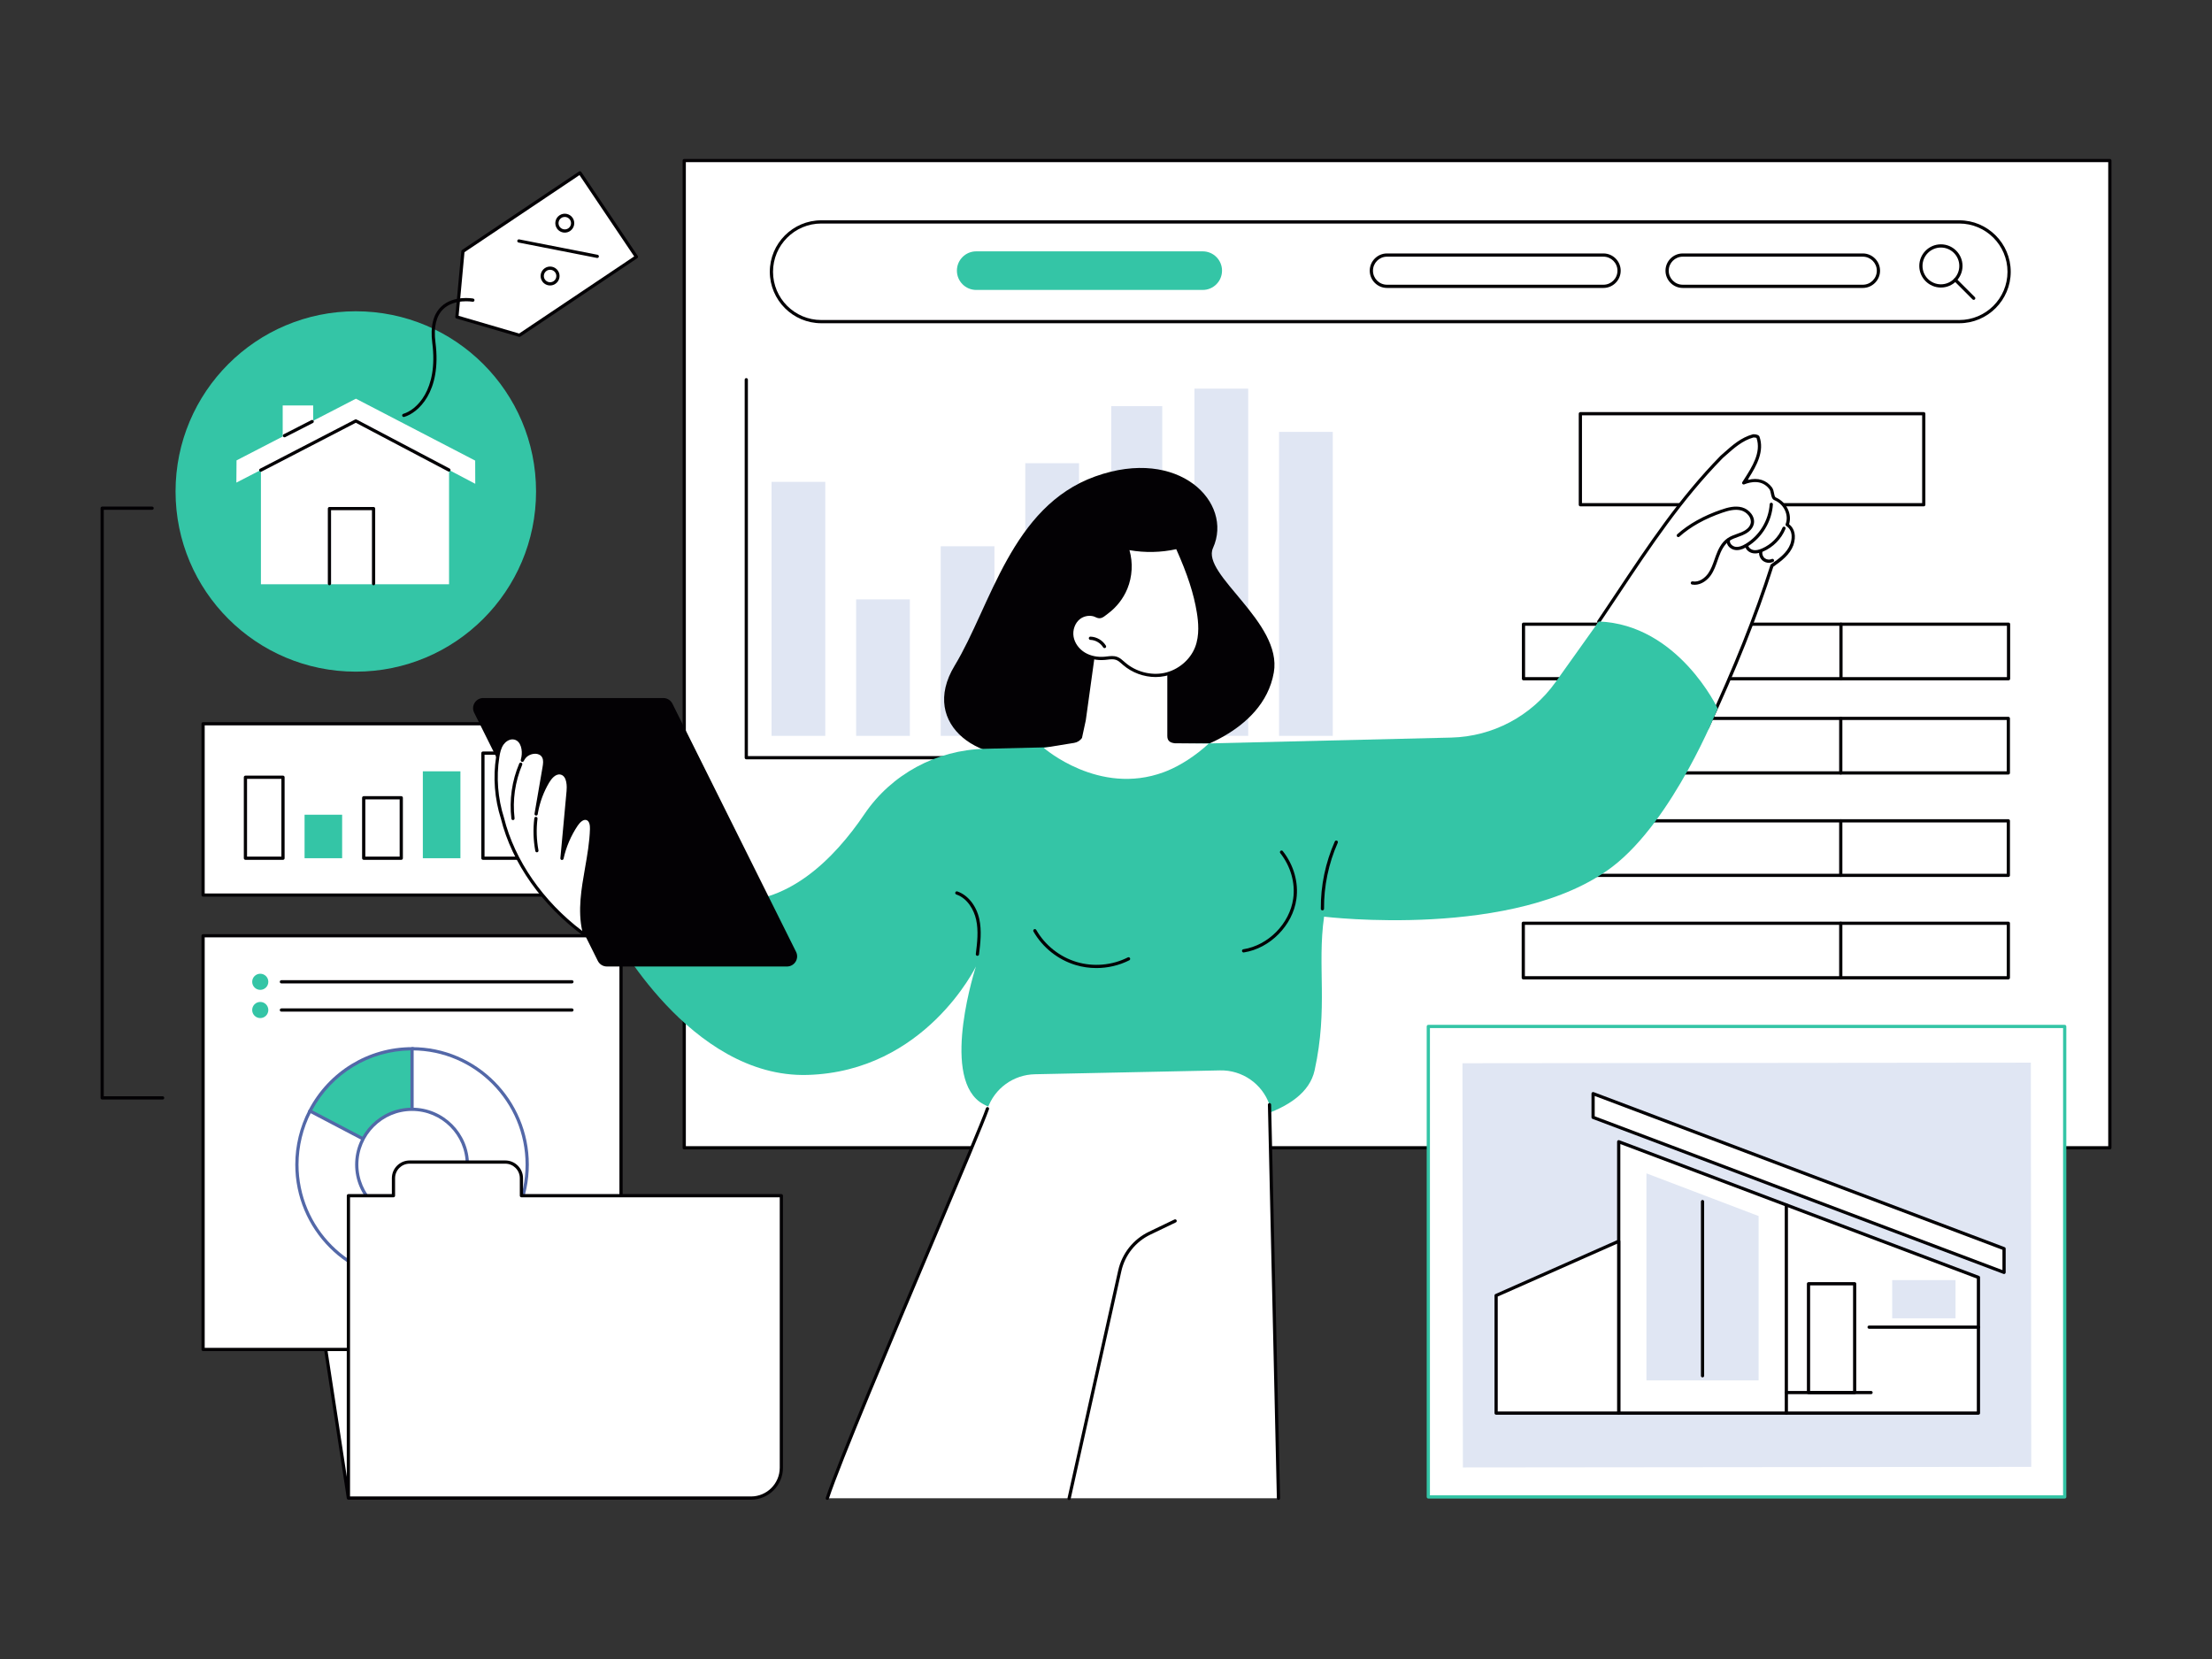 <?xml version="1.0" encoding="utf-8"?>
<!-- Generator: Adobe Illustrator 16.0.0, SVG Export Plug-In . SVG Version: 6.00 Build 0)  -->
<!DOCTYPE svg PUBLIC "-//W3C//DTD SVG 1.1//EN" "http://www.w3.org/Graphics/SVG/1.1/DTD/svg11.dtd">
<svg version="1.1" id="Capa_1" xmlns="http://www.w3.org/2000/svg" xmlns:xlink="http://www.w3.org/1999/xlink" x="0px" y="0px"
	 width="440px" height="330px" viewBox="0 0 440 330" enable-background="new 0 0 440 330" xml:space="preserve">
<rect x="0" y="0" width="440" height="330" fill="#333333" stroke="none"/>
<g id="Real_Estate_valuation">
	<g>
		<g>
			<rect x="136.104" y="31.937" fill="#FFFFFF" width="283.575" height="196.379"/>
			<path fill="#030104" d="M419.679,228.639H136.104c-0.178,0-0.322-0.146-0.322-0.322V31.937c0-0.178,0.146-0.321,0.322-0.321
				h283.575c0.178,0,0.321,0.144,0.321,0.321v196.379C420,228.493,419.856,228.639,419.679,228.639z M136.424,227.995h282.935
				V32.258H136.424V227.995z"/>
		</g>
		<g>
			<path fill="#030104" d="M269.27,151.041H148.45c-0.179,0-0.321-0.144-0.321-0.321V75.528c0-0.177,0.144-0.321,0.321-0.321
				c0.177,0,0.319,0.144,0.319,0.321v74.871h120.5c0.177,0,0.32,0.144,0.32,0.321C269.59,150.897,269.446,151.041,269.27,151.041z"
				/>
			<rect x="153.473" y="95.848" fill="#E0E6F3" width="10.688" height="50.526"/>
			<rect x="170.297" y="119.227" fill="#E0E6F3" width="10.688" height="27.147"/>
			<rect x="187.121" y="108.663" fill="#E0E6F3" width="10.688" height="37.711"/>
			<rect x="203.946" y="92.138" fill="#E0E6F3" width="10.688" height="54.236"/>
			<rect x="221.041" y="80.792" fill="#E0E6F3" width="10.148" height="65.583"/>
			<rect x="237.596" y="77.31" fill="#E0E6F3" width="10.688" height="69.064"/>
			<rect x="254.421" y="85.913" fill="#E0E6F3" width="10.688" height="60.461"/>
		</g>
		<g>
			<g>
				<g>
					<path fill="#FFFFFF" d="M389.727,63.976H163.364c-5.453,0-9.917-4.462-9.917-9.917s4.464-9.917,9.917-9.917h226.362
						c5.454,0,9.917,4.462,9.917,9.917S395.181,63.976,389.727,63.976z"/>
					<path fill="#030104" d="M389.727,64.297H163.364c-5.646,0-10.236-4.593-10.236-10.237c0-5.645,4.592-10.238,10.236-10.238
						h226.362c5.646,0,10.238,4.593,10.238,10.238C399.965,59.705,395.371,64.297,389.727,64.297z M163.364,44.464
						c-5.291,0-9.596,4.305-9.596,9.596s4.305,9.595,9.596,9.595h226.362c5.292,0,9.596-4.305,9.596-9.595
						c0-5.291-4.304-9.596-9.596-9.596H163.364z"/>
				</g>
				<g>
					<path fill="#030104" d="M386.075,57.197c-2.372,0-4.301-1.929-4.301-4.299s1.929-4.299,4.301-4.299
						c2.371,0,4.3,1.928,4.3,4.299S388.447,57.197,386.075,57.197z M386.075,49.24c-2.018,0-3.659,1.641-3.659,3.657
						s1.643,3.657,3.659,3.657c2.018,0,3.658-1.641,3.658-3.657S388.093,49.24,386.075,49.24z"/>
					<path fill="#030104" d="M392.601,59.648c-0.082,0-0.164-0.031-0.228-0.094l-3.664-3.663c-0.127-0.125-0.127-0.329,0-0.454
						c0.125-0.125,0.327-0.125,0.453,0l3.664,3.664c0.126,0.125,0.126,0.328,0,0.454C392.765,59.617,392.683,59.648,392.601,59.648z
						"/>
				</g>
			</g>
			<g>
				<path fill="#FFFFFF" d="M370.537,56.957h-35.813c-1.718,0-3.11-1.393-3.11-3.111c0-1.718,1.394-3.111,3.11-3.111h35.813
					c1.72,0,3.111,1.393,3.111,3.111C373.649,55.564,372.257,56.957,370.537,56.957z"/>
				<path fill="#030104" d="M370.537,57.278h-35.813c-1.892,0-3.433-1.54-3.433-3.432c0-1.893,1.541-3.432,3.433-3.432h35.813
					c1.894,0,3.434,1.54,3.434,3.432C373.971,55.738,372.431,57.278,370.537,57.278z M334.724,51.056
					c-1.538,0-2.789,1.251-2.789,2.79c0,1.538,1.251,2.79,2.789,2.79h35.813c1.539,0,2.79-1.251,2.79-2.79
					c0-1.539-1.251-2.79-2.79-2.79H334.724z"/>
			</g>
			<g>
				<path fill="#FFFFFF" d="M318.947,56.957h-43.051c-1.719,0-3.11-1.393-3.11-3.111c0-1.718,1.393-3.111,3.11-3.111h43.051
					c1.72,0,3.111,1.393,3.111,3.111C322.059,55.564,320.666,56.957,318.947,56.957z"/>
				<path fill="#030104" d="M318.947,57.278h-43.051c-1.893,0-3.433-1.54-3.433-3.432c0-1.893,1.54-3.432,3.433-3.432h43.051
					c1.894,0,3.434,1.54,3.434,3.432C322.38,55.738,320.84,57.278,318.947,57.278z M275.896,51.056c-1.539,0-2.79,1.251-2.79,2.79
					c0,1.538,1.251,2.79,2.79,2.79h43.051c1.538,0,2.79-1.251,2.79-2.79c0-1.539-1.252-2.79-2.79-2.79H275.896z"/>
			</g>
			<path fill="#34C5A6" d="M239.24,57.674h-45.058c-2.12,0-3.839-1.718-3.839-3.838s1.719-3.838,3.839-3.838h45.058
				c2.119,0,3.839,1.719,3.839,3.838C243.078,55.956,241.359,57.674,239.24,57.674z"/>
		</g>
		<g>
			<g>
				<path fill="#030104" d="M399.531,135.332h-96.485c-0.178,0-0.32-0.144-0.32-0.321v-10.848c0-0.178,0.144-0.321,0.32-0.321
					h96.485c0.179,0,0.321,0.143,0.321,0.321v10.848C399.853,135.188,399.709,135.332,399.531,135.332z M303.365,134.689h95.844
					v-10.206h-95.844V134.689z"/>
				<path fill="#030104" d="M366.196,135.332c-0.178,0-0.32-0.144-0.32-0.321v-10.848c0-0.178,0.144-0.321,0.32-0.321
					c0.178,0,0.32,0.143,0.32,0.321v10.848C366.517,135.188,366.372,135.332,366.196,135.332z"/>
			</g>
			<g>
				<path fill="#030104" d="M399.49,154.072h-96.484c-0.179,0-0.321-0.145-0.321-0.321v-10.849c0-0.177,0.144-0.321,0.321-0.321
					h96.484c0.179,0,0.321,0.144,0.321,0.321v10.849C399.812,153.928,399.668,154.072,399.49,154.072z M303.324,153.43h95.845
					v-10.207h-95.845V153.43z"/>
				<path fill="#030104" d="M366.155,154.072c-0.178,0-0.32-0.145-0.32-0.321v-10.849c0-0.177,0.144-0.321,0.32-0.321
					c0.178,0,0.321,0.144,0.321,0.321v10.849C366.477,153.928,366.332,154.072,366.155,154.072z"/>
			</g>
			<g>
				<path fill="#030104" d="M399.49,174.445h-96.484c-0.179,0-0.321-0.145-0.321-0.321v-10.848c0-0.177,0.144-0.321,0.321-0.321
					h96.484c0.179,0,0.321,0.144,0.321,0.321v10.848C399.812,174.302,399.668,174.445,399.49,174.445z M303.324,173.803h95.845
					v-10.206h-95.845V173.803z"/>
				<path fill="#030104" d="M366.155,174.445c-0.178,0-0.32-0.145-0.32-0.321v-10.848c0-0.177,0.144-0.321,0.32-0.321
					c0.178,0,0.321,0.144,0.321,0.321v10.848C366.477,174.302,366.332,174.445,366.155,174.445z"/>
			</g>
			<g>
				<path fill="#030104" d="M399.49,194.818h-96.484c-0.179,0-0.321-0.145-0.321-0.321v-10.849c0-0.178,0.144-0.32,0.321-0.32
					h96.484c0.179,0,0.321,0.145,0.321,0.32v10.849C399.812,194.675,399.668,194.818,399.49,194.818z M303.324,194.176h95.845
					V183.97h-95.845V194.176z"/>
				<path fill="#030104" d="M366.155,194.818c-0.178,0-0.32-0.145-0.32-0.321v-10.849c0-0.178,0.144-0.32,0.32-0.32
					c0.178,0,0.321,0.145,0.321,0.32v10.849C366.477,194.675,366.332,194.818,366.155,194.818z"/>
			</g>
		</g>
		<g>
			<g>
				<rect x="314.358" y="82.293" fill="#FFFFFF" width="68.309" height="18.107"/>
				<path fill="#030104" d="M382.666,100.721h-68.309c-0.177,0-0.32-0.144-0.32-0.321V82.293c0-0.177,0.145-0.321,0.32-0.321h68.308
					c0.178,0,0.32,0.144,0.32,0.321V100.4C382.986,100.578,382.843,100.721,382.666,100.721z M314.68,100.079h67.665V82.615H314.68
					V100.079z"/>
			</g>
		</g>
	</g>
	<g>
		<g>
			<polygon fill="#FFFFFF" points="69.306,245.207 69.306,297.989 61.233,245.207 			"/>
			<path fill="#030104" d="M68.988,298.037l-8.129-53.151h8.769v53.104L68.988,298.037z M61.607,245.527l7.377,48.238v-48.238
				H61.607z"/>
		</g>
		<g>
			<g>
				<rect x="40.396" y="186.137" fill="#FFFFFF" width="83.139" height="82.289"/>
				<path fill="#030104" d="M123.534,268.747H40.396c-0.177,0-0.32-0.144-0.32-0.321v-82.289c0-0.177,0.145-0.32,0.32-0.32h83.14
					c0.177,0,0.32,0.145,0.32,0.32v82.289C123.855,268.604,123.711,268.747,123.534,268.747z M40.717,268.105h82.496v-81.647H40.717
					V268.105z"/>
			</g>
			<g>
				<g>
					<circle fill="#34C5A6" cx="51.77" cy="195.294" r="1.604"/>
					<path fill="#030104" d="M113.766,195.615H55.975c-0.178,0-0.32-0.145-0.32-0.321s0.144-0.321,0.32-0.321h57.791
						c0.178,0,0.32,0.145,0.32,0.321S113.943,195.615,113.766,195.615z"/>
				</g>
				<g>
					<circle fill="#34C5A6" cx="51.77" cy="200.906" r="1.605"/>
					<path fill="#030104" d="M113.766,201.229H55.975c-0.178,0-0.32-0.145-0.32-0.321s0.144-0.321,0.32-0.321h57.791
						c0.178,0,0.32,0.145,0.32,0.321S113.943,201.229,113.766,201.229z"/>
				</g>
			</g>
			<g>
				<path fill="#FFFFFF" d="M81.965,231.654v-23.039c12.649,0,22.904,10.314,22.904,23.039s-10.255,23.039-22.904,23.039
					c-12.65,0-22.904-10.314-22.904-23.039c0-3.846,0.938-7.471,2.594-10.658L81.965,231.654z"/>
				<g>
					<path fill="#FFFFFF" d="M61.654,220.996l20.312-12.38c12.649,0,22.904,10.313,22.904,23.038s-10.255,23.039-22.904,23.039
						c-12.65,0-22.904-10.314-22.904-23.039C59.061,227.809,59.998,224.184,61.654,220.996z"/>
					<path fill="#5368A8" d="M81.965,255.016c-12.807,0-23.228-10.479-23.228-23.36c0-3.759,0.91-7.494,2.632-10.808
						c0.026-0.052,0.067-0.095,0.118-0.125l20.31-12.381c0.051-0.031,0.108-0.047,0.168-0.047c12.807,0,23.226,10.479,23.226,23.359
						C105.19,244.535,94.771,255.016,81.965,255.016z M61.898,221.225c-1.646,3.2-2.518,6.806-2.518,10.431
						c0,12.526,10.131,22.719,22.584,22.719s22.584-10.19,22.584-22.719c0-12.496-10.082-22.669-22.494-22.718L61.898,221.225z"/>
				</g>
				<g>
					<path fill="#34C5A6" d="M61.654,220.996c3.825-7.357,11.484-12.381,20.312-12.381v23.039L61.654,220.996z"/>
					<path fill="#5368A8" d="M82.285,232.186l-21.063-11.054l0.147-0.284c4.023-7.742,11.916-12.553,20.595-12.553h0.32
						L82.285,232.186L82.285,232.186z M62.09,220.861l19.554,10.263v-22.187C73.438,209.055,65.996,213.592,62.09,220.861z"/>
				</g>
				<g>
					<circle fill="#FFFFFF" cx="81.964" cy="231.654" r="11.001"/>
					<path fill="#5368A8" d="M81.965,242.973c-6.243,0-11.322-5.076-11.322-11.317c0-6.24,5.079-11.317,11.322-11.317
						s11.322,5.077,11.322,11.317C93.287,237.896,88.208,242.973,81.965,242.973z M81.965,220.979
						c-5.889,0-10.68,4.789-10.68,10.677s4.791,10.677,10.68,10.677s10.68-4.789,10.68-10.677S87.854,220.979,81.965,220.979z"/>
				</g>
			</g>
		</g>
		<g>
			<path fill="#FFFFFF" d="M78.266,237.84v-3.479c0-1.772,1.438-3.211,3.213-3.211h19.028c1.773,0,3.212,1.438,3.212,3.211v3.479
				h51.704v54.115c0,3.332-2.702,6.034-6.036,6.034H69.306V237.84H78.266z"/>
			<path fill="#030104" d="M149.387,298.311H69.306c-0.177,0-0.321-0.145-0.321-0.321V237.84c0-0.177,0.146-0.32,0.321-0.32h8.64
				v-3.158c0-1.946,1.584-3.53,3.533-3.53h19.028c1.948,0,3.532,1.584,3.532,3.53v3.158h51.383c0.178,0,0.322,0.145,0.322,0.32
				v54.115C155.744,295.459,152.893,298.311,149.387,298.311z M69.627,297.668h79.76c3.151,0,5.715-2.563,5.715-5.713v-53.794
				h-51.383c-0.178,0-0.321-0.144-0.321-0.321v-3.479c0-1.594-1.297-2.889-2.891-2.889H81.479c-1.594,0-2.891,1.295-2.891,2.889
				v3.479c0,0.178-0.146,0.321-0.322,0.321h-8.639V297.668z"/>
		</g>
		<g>
			<g>
				<rect x="40.396" y="143.969" fill="#FFFFFF" width="83.139" height="34.072"/>
				<path fill="#030104" d="M123.534,178.361H40.396c-0.177,0-0.32-0.144-0.32-0.32v-34.072c0-0.177,0.145-0.321,0.32-0.321h83.14
					c0.177,0,0.32,0.144,0.32,0.321v34.072C123.855,178.219,123.711,178.361,123.534,178.361z M40.717,177.721h82.496V144.29H40.717
					V177.721z"/>
			</g>
			<g>
				<g>
					<rect x="48.82" y="154.607" fill="#FFFFFF" width="7.474" height="16.105"/>
					<path fill="#030104" d="M56.293,171.033H48.82c-0.178,0-0.32-0.145-0.32-0.321v-16.105c0-0.177,0.144-0.321,0.32-0.321h7.474
						c0.178,0,0.32,0.144,0.32,0.321v16.105C56.614,170.891,56.471,171.033,56.293,171.033z M49.141,170.391h6.832v-15.461h-6.832
						V170.391z"/>
				</g>
				<rect x="60.584" y="162.059" fill="#34C5A6" width="7.473" height="8.653"/>
				<g>
					<rect x="72.347" y="158.692" fill="#FFFFFF" width="7.474" height="12.02"/>
					<path fill="#030104" d="M79.82,171.033h-7.474c-0.177,0-0.321-0.145-0.321-0.321v-12.021c0-0.177,0.146-0.321,0.321-0.321
						h7.474c0.178,0,0.32,0.144,0.32,0.321v12.021C80.141,170.891,79.997,171.033,79.82,171.033z M72.668,170.391h6.83v-11.377
						h-6.83V170.391z"/>
				</g>
				<rect x="84.109" y="153.425" fill="#34C5A6" width="7.475" height="17.287"/>
				<g>
					<rect x="96.062" y="149.808" fill="#FFFFFF" width="7.098" height="20.904"/>
					<path fill="#030104" d="M103.158,171.033h-7.098c-0.178,0-0.321-0.145-0.321-0.321v-20.904c0-0.177,0.145-0.321,0.321-0.321
						h7.098c0.178,0,0.319,0.144,0.319,0.321v20.904C103.479,170.891,103.336,171.033,103.158,171.033z M96.383,170.391h6.454
						v-20.262h-6.454V170.391z"/>
				</g>
				<g>
					<rect x="107.637" y="148.698" fill="#5368A8" width="7.473" height="22.014"/>
					<path fill="#5368A8" d="M115.431,171.033h-8.116v-22.656h8.116V171.033z M107.957,170.391h6.832V149.02h-6.832V170.391z"/>
				</g>
			</g>
		</g>
	</g>
	<g>
		<g>
			<path fill="#030104" d="M235.255,149.776c0,0-15.761-3.364-27.758-0.151s-24.828-5.289-17.608-17.209
				c7.219-11.92,11.264-31.64,27.956-37.643s27.53,5.209,23.439,14.234c-2.387,5.264,13.843,14.755,12.098,24.763
				C251.229,146.114,235.255,149.776,235.255,149.776z"/>
		</g>
		<g>
			<g>
				<path fill="#FFFFFF" d="M318.829,128.635c2.079,3.644,4.482,7.099,7.302,10.212c1.481,1.637,3.056,3.198,4.774,4.585
					c1.688,1.361,3.493,2.574,5.355,3.683c0.508,0.302,1.021,0.596,1.535,0.884c9.354-17.723,14.613-35.409,14.613-35.409
					c7.447-5.376,3.136-8.189,3.136-8.189c1.166-4.647-2.604-5.061-2.604-5.061c-1.108-5.604-6.095-3.289-6.095-3.289
					c4.078-5.988,6.078-15.781-5.78-3.533c-7.01,7.239-16.004,20.676-24.091,32.656
					C317.568,126.342,318.181,127.498,318.829,128.635z"/>
				<path fill="#030104" d="M338.534,146.907c-0.025,0-0.053-0.003-0.077-0.01c-0.173-0.043-0.276-0.217-0.233-0.39
					c0.166-0.662,0.493-1.111,0.84-1.587c0.105-0.145,0.215-0.295,0.324-0.458c5.42-11.613,9.6-22.098,12.778-32.056
					c0.021-0.066,0.063-0.124,0.119-0.164c1.638-1.168,3.182-2.271,3.845-4.041c0.307-0.921,0.615-2.627-0.81-3.577
					c-0.124-0.083-0.175-0.24-0.123-0.38c0.666-1.774-0.302-3.889-2.156-4.714c-0.559-0.184-0.677-0.786-0.781-1.316
					c-0.063-0.323-0.129-0.657-0.287-0.893c-1.5-2-3.78-1.469-5.005-0.973c-0.001,0-0.002,0.001-0.004,0.001h-0.001l0,0
					c-0.021,0.008-0.039,0.013-0.06,0.017c-0.001,0-0.001,0-0.001,0l0,0c-0.001,0-0.001,0-0.001,0c-0.001,0-0.001,0-0.001,0
					c-0.045,0.007-0.09,0.005-0.132-0.005c-0.001,0-0.001,0-0.001,0s0,0-0.001,0h-0.001c-0.001,0-0.001,0-0.001,0
					c-0.001,0-0.001,0-0.001,0c-0.001,0-0.001,0-0.001,0s0,0-0.001,0c0,0,0,0-0.001,0c-0.035-0.01-0.068-0.025-0.1-0.046
					c0,0,0,0-0.001,0c0,0,0,0-0.001,0l0,0c0,0-0.001,0-0.001-0.001l0,0c-0.001,0-0.001,0-0.001,0c-0.001,0-0.001-0.001-0.001-0.001
					c-0.018-0.013-0.034-0.027-0.049-0.044h-0.001l0,0c-0.001,0-0.001,0-0.001,0l0,0c-0.002-0.001-0.003-0.003-0.004-0.004
					c-0.021-0.025-0.039-0.053-0.052-0.083c0-0.001,0-0.001,0-0.001c-0.001-0.001,0-0.001-0.001-0.002v-0.001c0,0,0,0-0.002-0.001
					c0,0,0,0,0-0.001v-0.001c0,0,0-0.001-0.002-0.001c-0.014-0.035-0.021-0.072-0.021-0.109c0-0.001,0-0.001,0-0.001
					s0-0.001,0-0.002v-0.001V96.06v-0.001c0,0,0-0.001,0-0.002c0,0,0,0,0-0.001v-0.001c0,0,0-0.001,0-0.002c0,0,0-0.001,0-0.002
					c0,0-0.001-0.001,0-0.001v-0.001v-0.001c0-0.001,0-0.001,0-0.001c0-0.001,0-0.001,0-0.002v-0.001v-0.001v-0.001
					c0-0.001,0.001-0.001,0.001-0.002c0,0,0,0,0-0.001v-0.001v-0.001v-0.001c0-0.001,0-0.001,0-0.002c0,0,0,0,0-0.001
					c0,0,0.001,0,0.001-0.002c0,0,0,0,0-0.001c0,0,0,0,0-0.001c0,0,0,0,0-0.001l0,0c0,0,0,0,0-0.001s0.001-0.001,0.001-0.002v-0.001
					v-0.001c0-0.001,0-0.002,0-0.002l0.001-0.001c0,0-0.001-0.001,0-0.001c0-0.001,0-0.002,0-0.002c0.001,0,0-0.001,0-0.001
					l0.001-0.001v-0.001c0-0.001,0-0.001,0-0.002l0.001-0.001c0-0.001,0-0.001,0-0.001s0-0.001,0-0.002l0.001-0.001v-0.001v-0.001
					c0,0,0-0.001,0-0.002c0.009-0.037,0.023-0.072,0.044-0.105l0.354-0.552c1.613-2.52,3.441-5.373,2.476-8.23
					c-0.152-0.093-0.455-0.102-0.614-0.103c-2.173,0.605-3.85,2.096-5.471,3.538c-0.217,0.192-0.432,0.384-0.647,0.572
					c-8.145,8.336-14.228,17.474-20.666,27.148c-1.213,1.82-2.465,3.701-3.718,5.553c-0.1,0.146-0.299,0.186-0.444,0.086
					c-0.147-0.099-0.187-0.299-0.086-0.446c1.251-1.85,2.502-3.73,3.713-5.549c6.458-9.7,12.557-18.861,20.762-27.259
					c0.232-0.204,0.446-0.395,0.661-0.586c1.688-1.5,3.432-3.051,5.77-3.688c0.027-0.007,0.057-0.011,0.085-0.011
					c0.271,0,0.831,0,1.158,0.326c0.033,0.034,0.059,0.075,0.075,0.12c1.049,2.936-0.592,5.85-2.128,8.275
					c-0.006,0.075-0.07,0.208-0.163,0.362c1.989-0.514,3.674,0.009,4.807,1.518c0.238,0.357,0.32,0.773,0.394,1.14
					c0.094,0.475,0.163,0.77,0.383,0.843c2.108,0.936,3.226,3.269,2.605,5.304c1.138,0.891,1.45,2.398,0.856,4.179
					c-0.725,1.93-2.375,3.133-3.989,4.287c-3.186,9.96-7.369,20.446-12.787,32.053c-0.007,0.015-0.015,0.029-0.023,0.042
					c-0.119,0.179-0.237,0.342-0.354,0.5c-0.32,0.442-0.6,0.825-0.734,1.366C338.81,146.81,338.679,146.907,338.534,146.907z"/>
				<path fill="#030104" d="M337.1,116.324c-0.171,0-0.345-0.015-0.521-0.047c-0.175-0.032-0.29-0.199-0.259-0.373
					c0.032-0.174,0.196-0.29,0.373-0.259c1.29,0.235,2.462-0.695,3.073-1.562c0.591-0.836,0.943-1.847,1.286-2.825
					c0.088-0.254,0.177-0.508,0.27-0.759c0.426-1.154,1.072-2.587,2.302-3.435c0.584-0.402,1.245-0.638,1.886-0.865
					c0.282-0.101,0.575-0.205,0.851-0.32c0.719-0.301,1.625-0.846,1.858-1.728c0.299-1.124-0.736-2.305-1.86-2.611
					c-1.218-0.33-2.539,0.021-3.785,0.45c-3.444,1.185-6.313,2.787-8.521,4.764c-0.133,0.118-0.336,0.107-0.454-0.025
					s-0.106-0.335,0.025-0.453c2.271-2.034,5.214-3.68,8.739-4.892c1.345-0.462,2.777-0.839,4.162-0.462
					c1.418,0.385,2.717,1.874,2.313,3.395c-0.303,1.134-1.381,1.798-2.231,2.155c-0.292,0.123-0.593,0.229-0.884,0.333
					c-0.628,0.224-1.223,0.435-1.735,0.79c-1.081,0.745-1.671,2.063-2.063,3.127c-0.093,0.249-0.18,0.499-0.268,0.75
					c-0.355,1.02-0.725,2.074-1.366,2.983C339.651,115.361,338.47,116.324,337.1,116.324z"/>
				<path fill="#030104" d="M345.489,109.43c-0.097,0-0.193-0.005-0.292-0.017c-0.901-0.106-1.813-0.88-1.729-1.864
					c0.015-0.177,0.173-0.308,0.347-0.293c0.177,0.014,0.309,0.169,0.293,0.346c-0.049,0.588,0.575,1.104,1.165,1.174
					c0.564,0.064,1.195-0.125,1.98-0.603c2.736-1.663,4.563-4.682,4.762-7.878c0.011-0.176,0.157-0.311,0.34-0.3
					c0.178,0.011,0.313,0.164,0.301,0.34c-0.212,3.403-2.154,6.617-5.067,8.387C347.07,109.035,346.316,109.43,345.489,109.43z"/>
				<path fill="#030104" d="M349.127,110.087c-0.142,0-0.277-0.011-0.411-0.033c-0.808-0.13-1.46-0.712-1.589-1.416
					c-0.032-0.174,0.083-0.342,0.258-0.374c0.177-0.033,0.342,0.083,0.373,0.257c0.091,0.492,0.603,0.824,1.061,0.898
					c0.462,0.075,0.983-0.022,1.645-0.305c1.843-0.79,3.338-2.305,4.101-4.158c0.068-0.164,0.256-0.241,0.42-0.175
					c0.163,0.067,0.241,0.255,0.174,0.419c-0.825,2.007-2.444,3.648-4.44,4.503C350.115,109.962,349.601,110.087,349.127,110.087z"
					/>
				<path fill="#030104" d="M351.875,111.954c-0.437,0-0.871-0.138-1.216-0.405c-0.569-0.441-0.86-1.213-0.726-1.921
					c0.033-0.174,0.203-0.286,0.375-0.255c0.175,0.034,0.288,0.202,0.255,0.376c-0.091,0.476,0.105,0.996,0.488,1.293
					c0.384,0.296,0.937,0.357,1.375,0.151c0.161-0.076,0.353-0.007,0.428,0.153c0.075,0.161,0.007,0.352-0.153,0.427
					C352.444,111.894,352.158,111.954,351.875,111.954z"/>
			</g>
			<g>
				<path fill="#34C5A6" d="M121.846,185.38c0,0,15.381,29.121,38.791,28.44c23.408-0.68,33.488-21.569,33.488-21.569
					s-6.931,21.231,0.721,26.907c7.65,5.676,62.816,11.16,66.647-6.244c2.736-12.438,0.476-20.689,1.887-30.576
					c0,0,38.212,4.657,57.349-9.934c12.129-9.248,20.938-31.479,20.938-31.479s-7.828-16.693-23.643-17.303l-8.617,12.09
					c-4.797,6.729-12.481,10.806-20.744,11.004l-92.771,2.229c-9.604,0.231-18.557,5.035-23.938,12.99
					c-5.912,8.74-15.449,18.593-27.852,17.212L121.846,185.38z"/>
				<path fill="#030104" d="M263.051,181.09c-0.177,0-0.32-0.142-0.321-0.316c-0.041-4.578,0.922-9.211,2.783-13.395
					c0.072-0.162,0.263-0.234,0.424-0.163c0.162,0.071,0.235,0.263,0.163,0.425c-1.824,4.101-2.768,8.64-2.729,13.127
					c0.002,0.176-0.142,0.321-0.318,0.322C263.052,181.09,263.052,181.09,263.051,181.09z"/>
				<g>
					<path fill="#030104" d="M218.087,192.561c-1.396,0-2.79-0.199-4.13-0.602c-3.513-1.057-6.569-3.486-8.388-6.671
						c-0.088-0.154-0.034-0.351,0.119-0.438c0.154-0.089,0.351-0.033,0.438,0.119c1.738,3.043,4.658,5.366,8.016,6.375
						c3.355,1.008,7.073,0.68,10.201-0.902c0.157-0.082,0.351-0.019,0.431,0.142c0.08,0.158,0.018,0.351-0.142,0.433
						C222.609,192.037,220.348,192.561,218.087,192.561z"/>
					<path fill="#030104" d="M247.369,189.457c-0.155,0-0.292-0.112-0.317-0.271c-0.026-0.175,0.093-0.338,0.269-0.365
						c4.953-0.772,9.217-5.098,9.915-10.06c0.441-3.129-0.496-6.433-2.571-9.063c-0.109-0.139-0.086-0.342,0.054-0.45
						s0.341-0.086,0.45,0.053c2.185,2.769,3.17,6.25,2.704,9.552c-0.737,5.23-5.23,9.789-10.452,10.604
						C247.402,189.456,247.386,189.457,247.369,189.457z"/>
				</g>
				<path fill="#030104" d="M194.423,190.129c-0.013,0-0.026-0.001-0.039-0.003c-0.177-0.021-0.302-0.181-0.28-0.356
					c0.275-2.26,0.561-4.596,0.062-6.84c-0.422-1.904-1.681-4.221-3.942-5.006c-0.167-0.059-0.257-0.24-0.198-0.408
					c0.06-0.168,0.24-0.258,0.408-0.197c2.104,0.729,3.772,2.826,4.36,5.473c0.521,2.352,0.218,4.852-0.051,7.057
					C194.721,190.009,194.583,190.129,194.423,190.129z"/>
			</g>
			<g>
				<path fill="#030104" d="M156.543,192.251h-35.824c-0.764,0-1.463-0.433-1.805-1.117l-24.596-49.369
					c-0.668-1.34,0.309-2.915,1.807-2.915h35.822c0.766,0,1.465,0.433,1.807,1.117l24.595,49.368
					C159.016,190.677,158.041,192.251,156.543,192.251z"/>
				<g>
					<g>
						<path fill="#FFFFFF" d="M116.823,162.845c-0.828-0.344-1.667,0.451-2.169,1.195c-1.368,2.026-2.35,4.315-2.872,6.705
							c0.411-4.455,0.822-8.911,1.233-13.365c0.133-1.434-0.07-3.349-1.483-3.626c-1.093-0.215-2.013,0.805-2.58,1.763
							c-1.164,1.961-1.951,4.144-2.308,6.395c0.528-3.078,1.058-6.155,1.585-9.233c0.122-0.712,0.237-1.481-0.085-2.128
							c-0.688-1.385-2.939-1.132-3.883,0.096c-0.142,0.185-0.26,0.382-0.362,0.585c0.053-0.21,0.101-0.42,0.14-0.631
							c0.278-1.505-0.178-3.451-1.668-3.8c-0.928-0.218-1.903,0.325-2.456,1.1c-0.555,0.774-0.765,1.737-0.911,2.677
							c-0.639,4.075-0.296,8.294,0.954,12.223c2.301,9.221,8.696,17.58,16.386,23.172c-1.928-6.854,1.127-13.951,1.323-21.067
							C117.688,164.114,117.555,163.148,116.823,162.845z"/>
						<path fill="#030104" d="M116.343,186.293c-0.066,0-0.133-0.021-0.188-0.063c-8.293-6.029-14.311-14.541-16.51-23.354
							c-1.266-3.98-1.6-8.257-0.959-12.35c0.152-0.971,0.375-1.984,0.967-2.814c0.572-0.802,1.659-1.491,2.791-1.226
							c1.416,0.332,2.07,1.949,1.986,3.527c0.619-0.512,1.477-0.791,2.294-0.709c0.786,0.076,1.395,0.467,1.709,1.102
							c0.381,0.766,0.228,1.667,0.113,2.325l-0.729,4.253c0.26-0.56,0.546-1.106,0.858-1.633c0.853-1.436,1.892-2.114,2.919-1.914
							c1.297,0.254,1.947,1.738,1.742,3.97l-0.947,10.255c0.529-1.339,1.202-2.623,2-3.804c0.784-1.161,1.74-1.651,2.559-1.312
							c0.498,0.208,1.084,0.786,1.04,2.365c-0.072,2.634-0.537,5.291-0.987,7.859c-0.796,4.547-1.548,8.844-0.348,13.111
							c0.037,0.133-0.014,0.272-0.126,0.352C116.471,186.273,116.406,186.293,116.343,186.293z M101.948,147.073
							c-0.718,0-1.398,0.491-1.772,1.014c-0.515,0.721-0.716,1.646-0.854,2.54c-0.625,3.995-0.299,8.171,0.942,12.076
							c2.104,8.43,7.749,16.57,15.551,22.477c-0.914-4.136-0.169-8.393,0.555-12.518c0.444-2.547,0.905-5.18,0.979-7.767
							c0.018-0.67-0.078-1.519-0.646-1.754c-0.606-0.253-1.317,0.393-1.78,1.078c-1.337,1.98-2.313,4.26-2.824,6.594
							c-0.037,0.166-0.195,0.274-0.363,0.25c-0.167-0.026-0.284-0.179-0.27-0.348l1.231-13.366c0.065-0.701,0.168-3.008-1.225-3.281
							c-1.001-0.198-1.836,0.925-2.244,1.612c-1.057,1.781-1.809,3.787-2.188,5.828l-0.078,0.457
							c-0.03,0.174-0.192,0.293-0.369,0.263c-0.174-0.029-0.292-0.192-0.265-0.367c0.023-0.155,0.052-0.311,0.078-0.465l1.508-8.771
							c0.127-0.741,0.21-1.396-0.057-1.932c-0.287-0.578-0.873-0.717-1.194-0.749c-0.804-0.079-1.682,0.292-2.146,0.896
							c-0.121,0.158-0.229,0.333-0.332,0.535c-0.073,0.146-0.246,0.212-0.397,0.156c-0.152-0.057-0.238-0.219-0.199-0.378
							c0.05-0.204,0.097-0.408,0.135-0.612c0.229-1.231-0.063-3.11-1.426-3.429C102.181,147.086,102.064,147.073,101.948,147.073z"
							/>
					</g>
					<path fill="#030104" d="M102.039,163.129c-0.16,0-0.3-0.12-0.318-0.283c-0.439-3.723,0.102-7.516,1.563-10.968
						c0.068-0.164,0.259-0.238,0.421-0.17c0.163,0.069,0.238,0.257,0.17,0.42c-1.418,3.35-1.942,7.03-1.518,10.643
						c0.021,0.176-0.104,0.335-0.28,0.356C102.064,163.129,102.052,163.129,102.039,163.129z"/>
					<path fill="#030104" d="M106.797,169.538c-0.152,0-0.287-0.106-0.315-0.263c-0.401-2.149-0.47-4.34-0.198-6.51
						c0.021-0.176,0.181-0.299,0.357-0.279c0.176,0.022,0.301,0.182,0.279,0.358c-0.264,2.104-0.197,4.229,0.192,6.313
						c0.031,0.174-0.083,0.342-0.258,0.374C106.836,169.536,106.816,169.538,106.797,169.538z"/>
				</g>
			</g>
		</g>
		<g>
			<g>
				<path fill="#FFFFFF" d="M164.566,298.029h89.741l-1.786-78.29c-1.455-4.161-5.423-6.915-9.832-6.823l-36.846,0.768
					c-4.266,0.088-8.021,2.822-9.418,6.853C194.297,226.665,168.314,286.548,164.566,298.029z"/>
			</g>
			<g>
				<path fill="#030104" d="M164.566,298.35c-0.032,0-0.065-0.005-0.1-0.016c-0.168-0.055-0.261-0.236-0.205-0.404
					c2.279-6.986,12.725-31.733,21.117-51.619c5.317-12.602,9.91-23.482,10.743-25.881c0.058-0.168,0.24-0.257,0.407-0.197
					c0.167,0.059,0.258,0.24,0.198,0.408c-0.84,2.416-5.436,13.309-10.758,25.92c-8.389,19.873-18.826,44.608-21.1,51.567
					C164.827,298.264,164.701,298.35,164.566,298.35z"/>
				<path fill="#030104" d="M254.308,298.35c-0.174,0-0.315-0.139-0.321-0.313l-1.784-78.29c-0.006-0.177,0.136-0.324,0.313-0.328
					c0.193-0.001,0.324,0.138,0.328,0.313l1.786,78.289c0.004,0.178-0.137,0.324-0.314,0.328
					C254.313,298.35,254.31,298.35,254.308,298.35z"/>
			</g>
			<path fill="#030104" d="M212.66,298.385c-0.023,0-0.048-0.002-0.07-0.007c-0.173-0.039-0.281-0.21-0.244-0.384l10.078-45.268
				c0.756-3.397,2.99-6.213,6.13-7.721l5.059-2.43c0.161-0.077,0.353-0.01,0.43,0.15c0.076,0.16,0.009,0.352-0.15,0.429l-5.06,2.43
				c-2.96,1.422-5.067,4.076-5.78,7.281l-10.078,45.267C212.939,298.283,212.807,298.385,212.66,298.385z"/>
		</g>
		<g>
			<path fill="#FFFFFF" d="M232.195,153.32c2.614-1.072,5.569-2.947,8.258-5.417l-6.771-0.057c-0.715-0.082-1.501-0.326-1.487-1.456
				v-16.306l-0.232-0.11l0.021-1.223c0,0-1.215-9.185-11.146-4.054l-0.769-0.364l-0.191,0.888c-0.489,0.283-0.997,0.596-1.526,0.946
				l-2.369,17.101l-0.762,3.53c-0.362,0.51-0.92,0.871-1.568,0.975l-6.049,0.975c0,0,10.955,9.638,23.882,4.85L232.195,153.32z"/>
			<g>
				<g>
					<path fill="#FFFFFF" d="M214.627,122.888c-1.125,0.878-1.636,2.426-1.388,3.831c0.248,1.405,1.195,2.64,2.421,3.372
						c1.226,0.732,2.702,0.986,4.125,0.854c0.782-0.073,1.6-0.253,2.339,0.018c0.571,0.21,1.014,0.663,1.475,1.062
						c2.179,1.884,5.241,2.732,8.063,2.143c2.819-0.589,5.314-2.634,6.36-5.317c0.862-2.216,0.745-4.692,0.366-7.04
						c-0.728-4.494-2.357-8.794-4.229-12.944c-3.259,0.759-6.679,0.811-9.956,0.151c0.873,2.571,0.782,5.456-0.248,7.967
						c-0.785,1.914-2.113,3.599-3.775,4.83c-0.335,0.249-0.862,0.733-1.275,0.821c-0.519,0.11-0.842-0.234-1.379-0.366
						C216.537,122.028,215.429,122.262,214.627,122.888z"/>
					<path fill="#030104" d="M229.868,134.672c-2.326,0-4.688-0.855-6.479-2.404c-0.077-0.067-0.154-0.136-0.23-0.204
						c-0.372-0.332-0.725-0.645-1.146-0.799c-0.524-0.193-1.114-0.124-1.739-0.05c-0.153,0.018-0.307,0.037-0.459,0.051
						c-1.574,0.145-3.104-0.174-4.317-0.898c-1.356-0.811-2.318-2.154-2.572-3.592c-0.275-1.558,0.329-3.222,1.506-4.14
						c0.874-0.682,2.09-0.941,3.171-0.676c0.225,0.055,0.411,0.14,0.576,0.215c0.276,0.126,0.443,0.194,0.658,0.148
						c0.251-0.053,0.628-0.354,0.902-0.572c0.091-0.071,0.175-0.138,0.249-0.193c1.639-1.213,2.906-2.836,3.669-4.694
						c0.998-2.431,1.087-5.253,0.241-7.742c-0.037-0.108-0.013-0.229,0.063-0.315s0.191-0.125,0.305-0.103
						c3.223,0.648,6.618,0.597,9.819-0.149c0.147-0.034,0.303,0.041,0.365,0.181c1.559,3.452,3.449,8.053,4.255,13.025
						c0.305,1.888,0.598,4.688-0.385,7.208c-1.064,2.736-3.653,4.901-6.595,5.515C231.117,134.61,230.494,134.672,229.868,134.672z
						 M221.213,130.498c0.343,0,0.685,0.041,1.021,0.165c0.535,0.196,0.949,0.565,1.351,0.922c0.075,0.066,0.148,0.133,0.225,0.198
						c2.124,1.837,5.107,2.629,7.786,2.072c2.733-0.571,5.139-2.581,6.127-5.12c0.925-2.374,0.642-5.059,0.349-6.872
						c-0.607-3.761-1.875-7.664-4.099-12.625c-3.039,0.672-6.238,0.739-9.305,0.195c0.717,2.502,0.57,5.269-0.417,7.674
						c-0.808,1.966-2.149,3.684-3.881,4.967c-0.069,0.051-0.146,0.113-0.23,0.18c-0.344,0.273-0.771,0.612-1.17,0.697
						c-0.433,0.092-0.766-0.059-1.059-0.192c-0.152-0.069-0.298-0.135-0.464-0.175c-0.895-0.221-1.899-0.006-2.623,0.558
						c-0.993,0.776-1.504,2.191-1.269,3.522c0.223,1.257,1.071,2.436,2.271,3.152c1.097,0.656,2.492,0.944,3.93,0.81
						c0.146-0.014,0.294-0.031,0.441-0.049C220.531,130.538,220.872,130.498,221.213,130.498z M214.627,122.888h0.003H214.627z"/>
				</g>
				<path fill="#030104" d="M219.711,128.925c-0.109,0-0.215-0.055-0.275-0.154c-0.529-0.871-1.527-1.457-2.547-1.491
					c-0.177-0.006-0.314-0.154-0.309-0.332c0.006-0.177,0.153-0.32,0.331-0.31c1.247,0.042,2.425,0.732,3.072,1.799
					c0.093,0.151,0.044,0.349-0.106,0.44C219.824,128.91,219.768,128.925,219.711,128.925z"/>
			</g>
		</g>
	</g>
	<path fill="#030104" d="M32.351,218.708H20.32c-0.177,0-0.319-0.144-0.319-0.319V101.088c0-0.178,0.144-0.321,0.319-0.321h9.938
		c0.177,0,0.321,0.143,0.321,0.321c0,0.177-0.146,0.321-0.321,0.321h-9.616v116.657H32.35c0.177,0,0.321,0.144,0.321,0.32
		C32.672,218.564,32.527,218.708,32.351,218.708z"/>
	<g>
		<g>
			<rect x="284.112" y="204.18" fill="#FFFFFF" width="126.588" height="93.579"/>
			<path fill="#34C5A6" d="M410.699,298.08H284.112c-0.177,0-0.319-0.145-0.319-0.321V204.18c0-0.178,0.144-0.32,0.319-0.32h126.588
				c0.179,0,0.321,0.144,0.321,0.32v93.579C411.021,297.938,410.878,298.08,410.699,298.08z M284.434,297.438h125.945V204.5H284.434
				V297.438z"/>
		</g>
		<g>
			
				<rect x="290.874" y="211.54" transform="matrix(-1 0.001 -0.001 -1 695.131 503.033)" fill="#E0E6F3" width="113.056" height="80.405"/>
			<g>
				<g>
					<polygon fill="#FFFFFF" points="393.539,281.089 321.987,281.089 321.987,227.104 393.539,254.096 					"/>
					<path fill="#030104" d="M393.539,281.409h-71.553c-0.178,0-0.32-0.144-0.32-0.32v-53.985c0-0.105,0.052-0.205,0.139-0.265
						c0.086-0.062,0.197-0.073,0.296-0.036l71.553,26.992c0.125,0.047,0.208,0.167,0.208,0.301v26.993
						C393.861,281.266,393.718,281.409,393.539,281.409z M322.309,280.768h70.911v-26.449l-70.911-26.75V280.768z"/>
				</g>
				<g>
					<polygon fill="#FFFFFF" points="316.89,222.264 398.638,253.102 398.638,248.379 316.89,217.54 					"/>
					<path fill="#030104" d="M398.638,253.423c-0.038,0-0.076-0.007-0.113-0.021l-81.748-30.84
						c-0.125-0.047-0.208-0.166-0.208-0.299v-4.724c0-0.104,0.052-0.203,0.139-0.265c0.086-0.061,0.197-0.072,0.297-0.035
						l81.748,30.839c0.125,0.047,0.207,0.167,0.207,0.3v4.723c0,0.105-0.052,0.205-0.139,0.265
						C398.767,253.402,398.701,253.423,398.638,253.423z M317.211,222.041l81.105,30.596v-4.035l-81.105-30.597V222.041z"/>
				</g>
				<g>
					<polygon fill="#FFFFFF" points="321.987,281.089 297.601,281.089 297.601,257.693 321.987,246.896 					"/>
					<path fill="#030104" d="M321.987,281.409H297.6c-0.178,0-0.321-0.144-0.321-0.32v-23.396c0-0.127,0.075-0.24,0.191-0.293
						l24.387-10.797c0.099-0.045,0.214-0.035,0.305,0.024c0.092,0.06,0.146,0.16,0.146,0.269v34.191
						C322.309,281.266,322.164,281.409,321.987,281.409z M297.921,280.768h23.745v-33.377l-23.745,10.514V280.768z"/>
				</g>
				<path fill="#030104" d="M355.33,281.409c-0.178,0-0.32-0.144-0.32-0.32v-41.407c0-0.178,0.144-0.32,0.32-0.32
					c0.178,0,0.321,0.144,0.321,0.32v41.407C355.652,281.266,355.509,281.409,355.33,281.409z"/>
				<path fill="#030104" d="M393.539,264.313h-21.745c-0.178,0-0.32-0.144-0.32-0.319c0-0.179,0.144-0.321,0.32-0.321h21.745
					c0.179,0,0.321,0.145,0.321,0.321S393.718,264.313,393.539,264.313z"/>
				<path fill="#030104" d="M368.923,277.32h-9.185c-0.177,0-0.319-0.145-0.319-0.321v-21.64c0-0.178,0.144-0.32,0.319-0.32h9.185
					c0.178,0,0.32,0.145,0.32,0.32v21.64C369.243,277.177,369.101,277.32,368.923,277.32z M360.061,276.679h8.541v-20.997h-8.541
					V276.679L360.061,276.679z"/>
				<path fill="#030104" d="M372.179,277.32H355.33c-0.178,0-0.32-0.145-0.32-0.321s0.144-0.32,0.32-0.32h16.849
					c0.178,0,0.321,0.145,0.321,0.32C372.5,277.177,372.356,277.32,372.179,277.32z"/>
				<rect x="376.384" y="254.635" fill="#E0E6F3" width="12.598" height="7.596"/>
				<polygon fill="#E0E6F3" points="327.504,233.398 349.814,241.889 349.814,274.582 327.504,274.582 				"/>
				<path fill="#030104" d="M338.658,273.984c-0.178,0-0.32-0.144-0.32-0.319v-34.652c0-0.178,0.144-0.321,0.32-0.321
					c0.178,0,0.321,0.145,0.321,0.321v34.652C338.98,273.842,338.837,273.984,338.658,273.984z"/>
			</g>
		</g>
	</g>
	<g>
		<g>
			<ellipse fill="#34C5A6" cx="70.775" cy="97.759" rx="35.855" ry="35.842"/>
			<g>
				<rect x="56.233" y="80.652" fill="#FFFFFF" width="6.063" height="7.765"/>
				<polygon fill="#FFFFFF" points="89.324,116.214 51.902,116.214 51.902,90.361 70.787,81.519 89.324,90.361 				"/>
				<path fill="#030104" d="M74.309,116.419c-0.177,0-0.32-0.144-0.32-0.321v-14.611h-8.137v14.611c0,0.178-0.143,0.321-0.32,0.321
					c-0.177,0-0.32-0.144-0.32-0.321v-14.932c0-0.178,0.144-0.321,0.32-0.321h8.777c0.178,0,0.321,0.145,0.321,0.321v14.932
					C74.63,116.276,74.486,116.419,74.309,116.419z"/>
				<g>
					<polygon fill="#FFFFFF" points="94.537,96.235 70.777,83.732 47.016,95.998 47.051,91.578 70.795,79.305 94.521,91.621 					
						"/>
				</g>
				<path fill="#030104" d="M51.865,93.846c-0.117,0-0.229-0.063-0.286-0.173c-0.081-0.157-0.021-0.351,0.138-0.433l18.913-9.793
					c0.093-0.048,0.204-0.048,0.298,0.001l18.511,9.756c0.157,0.083,0.219,0.277,0.136,0.434c-0.083,0.157-0.277,0.217-0.435,0.135
					l-18.363-9.678L52.012,93.81C51.965,93.835,51.914,93.846,51.865,93.846z"/>
				<path fill="#030104" d="M56.585,86.99c-0.116,0-0.229-0.064-0.286-0.175c-0.08-0.158-0.019-0.351,0.141-0.432l5.508-2.817
					c0.158-0.08,0.353-0.018,0.434,0.14s0.019,0.352-0.14,0.432l-5.511,2.817C56.684,86.979,56.635,86.99,56.585,86.99z"/>
			</g>
		</g>
		<g>
			<g>
				<g>
					<path fill="#FFFFFF" d="M90.882,63.052l12.44,3.641l23.271-15.602l-11.237-16.708L92.086,49.985L90.882,63.052z"/>
					<path fill="#030104" d="M103.323,67.013c-0.029,0-0.061-0.004-0.091-0.013l-12.44-3.64c-0.146-0.043-0.243-0.185-0.229-0.338
						l1.203-13.067c0.01-0.096,0.063-0.184,0.142-0.237l23.272-15.602c0.146-0.099,0.346-0.059,0.444,0.088l11.236,16.707
						c0.047,0.071,0.064,0.158,0.05,0.241c-0.018,0.083-0.065,0.157-0.138,0.205l-23.271,15.602
						C103.449,66.995,103.387,67.013,103.323,67.013z M91.226,62.818l12.044,3.524l22.879-15.339l-10.878-16.175L92.392,50.167
						L91.226,62.818z"/>
				</g>
				<g>
					<path fill="#030104" d="M118.807,51.314c-0.02,0-0.041-0.002-0.062-0.006l-15.594-3.061c-0.174-0.034-0.287-0.203-0.253-0.377
						c0.034-0.174,0.202-0.288,0.377-0.253l15.594,3.06c0.174,0.034,0.286,0.203,0.253,0.377
						C119.092,51.208,118.957,51.314,118.807,51.314z"/>
					<path fill="#030104" d="M112.346,46.271c-0.607,0-1.204-0.292-1.567-0.832c-0.279-0.417-0.382-0.918-0.284-1.412
						c0.097-0.494,0.381-0.92,0.8-1.2c0.861-0.578,2.035-0.348,2.615,0.514c0.278,0.417,0.381,0.918,0.283,1.412
						c-0.097,0.494-0.381,0.92-0.799,1.2C113.072,46.168,112.707,46.271,112.346,46.271z M112.341,43.15
						c-0.237,0-0.479,0.068-0.69,0.21c-0.275,0.185-0.463,0.466-0.526,0.791c-0.063,0.325,0.004,0.655,0.188,0.93l0,0
						c0.383,0.567,1.156,0.72,1.727,0.338c0.274-0.185,0.462-0.465,0.525-0.791c0.064-0.325-0.003-0.655-0.188-0.93
						C113.135,43.343,112.741,43.15,112.341,43.15z"/>
					<path fill="#030104" d="M109.424,56.784c-0.607,0-1.205-0.292-1.568-0.833c-0.279-0.417-0.382-0.918-0.285-1.412
						c0.099-0.493,0.382-0.919,0.8-1.2c0.862-0.578,2.037-0.347,2.614,0.513c0.281,0.418,0.384,0.919,0.285,1.413
						c-0.097,0.494-0.381,0.92-0.799,1.2C110.148,56.681,109.785,56.784,109.424,56.784z M109.418,53.662
						c-0.238,0-0.479,0.068-0.691,0.21c-0.274,0.185-0.462,0.465-0.524,0.791c-0.064,0.325,0.002,0.655,0.188,0.93
						c0.381,0.567,1.154,0.72,1.725,0.338c0.275-0.185,0.464-0.465,0.526-0.791c0.063-0.325-0.003-0.655-0.188-0.93
						C110.213,53.854,109.818,53.662,109.418,53.662z"/>
				</g>
			</g>
			<path fill="#030104" d="M80.315,82.944c-0.14,0-0.267-0.091-0.308-0.231c-0.051-0.17,0.047-0.348,0.217-0.398
				c2.524-0.738,6.978-4.637,5.762-14.113c-0.42-3.267,0.179-5.692,1.776-7.208c2.419-2.294,6.2-1.637,6.358-1.608
				c0.175,0.032,0.291,0.199,0.259,0.373c-0.032,0.174-0.196,0.289-0.373,0.259c-0.036-0.006-3.626-0.625-5.805,1.445
				c-1.439,1.367-1.972,3.607-1.579,6.658c1.27,9.906-3.513,14.019-6.219,14.811C80.375,82.94,80.346,82.944,80.315,82.944z"/>
		</g>
	</g>
</g>
</svg>
